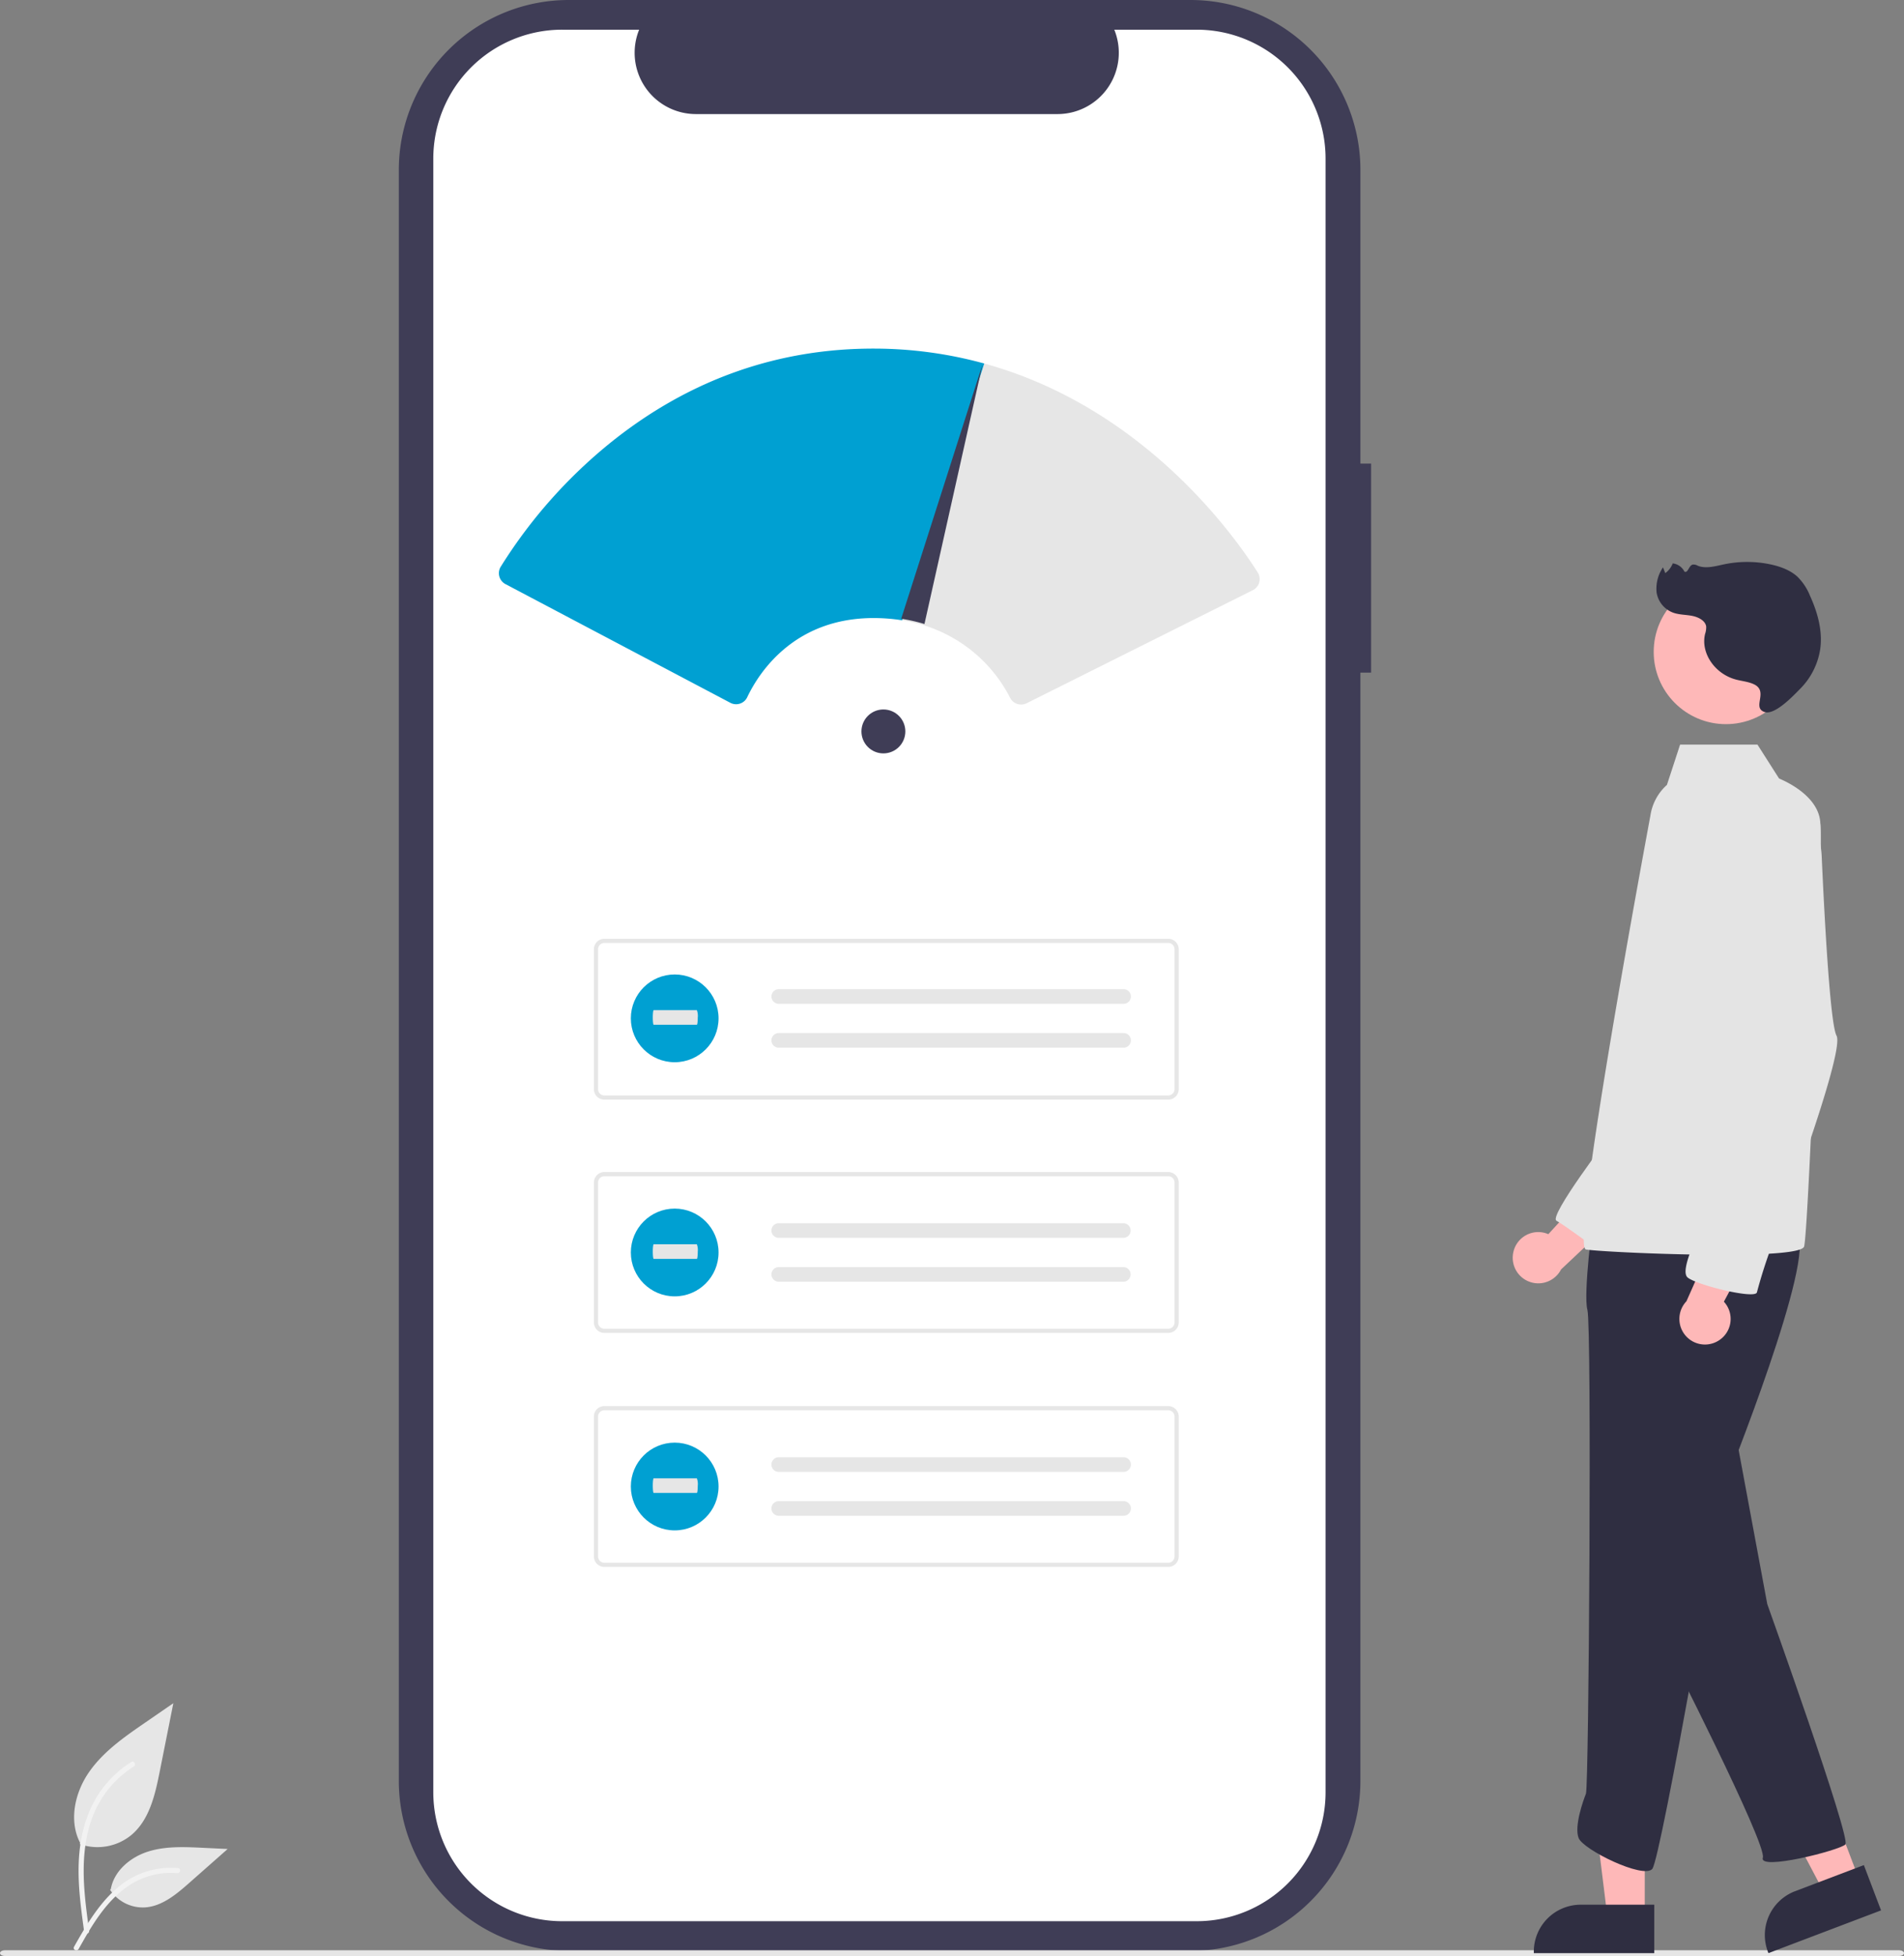 <svg xmlns="http://www.w3.org/2000/svg" data-name="Layer 1" width="693.973" height="712.573"
     viewBox="0 0 693.973 712.573">
    <rect x="0" y="0" width="693.973" height="712.573" fill="#808080" stroke="none"/>
    <path id="a7e0d23c-0c47-41f1-93b9-87dfccd4c0f5-602" data-name="Path 968"
          d="M752.758,262.605h-3.9v-106.977a61.915,61.915,0,0,0-61.915-61.915h-226.65a61.915,61.915,0,0,0-61.916,61.914v586.884a61.915,61.915,0,0,0,61.915,61.915h226.648a61.915,61.915,0,0,0,61.915-61.915v-403.758h3.9Z"
          transform="translate(-253.014 -93.713)" fill="#3f3d56"/>
    <path id="a1ad11fc-8226-4675-bbe0-e36020d9de96-603" data-name="Path 969"
          d="M736.158,151.481v595.175a46.959,46.959,0,0,1-46.942,46.952h-231.3a46.966,46.966,0,0,1-46.973-46.952v-595.175a46.965,46.965,0,0,1,46.971-46.951h28.058a22.329,22.329,0,0,0,20.656,30.74h131.868a22.329,22.329,0,0,0,20.656-30.74h30.055a46.959,46.959,0,0,1,46.951,46.942Z"
          transform="translate(-253.014 -93.713)" fill="#fff"/>
    <path id="a71e44ec-7616-4081-86af-b6db32cd39f3-604" data-name="Path 39"
          d="M678.824,494.309h-205.537a3.81,3.81,0,0,1-3.806-3.806V439.519a3.811,3.811,0,0,1,3.806-3.806h205.537a3.811,3.811,0,0,1,3.806,3.806v50.985a3.811,3.811,0,0,1-3.806,3.806Zm-205.537-57.074a2.286,2.286,0,0,0-2.284,2.284v50.985a2.286,2.286,0,0,0,2.284,2.284h205.537a2.286,2.286,0,0,0,2.284-2.284v-50.985a2.286,2.286,0,0,0-2.284-2.284Z"
          transform="translate(-253.014 -93.713)" fill="#e6e6e6"/>
    <path id="a3f57aef-fb20-4553-8f82-b751eb5ec42c-605" data-name="Path 40"
          d="M536.852,454.074a2.664,2.664,0,0,0,0,5.329h125.605a2.665,2.665,0,0,0,.204-5.326q-.059-.002-.117-.002h-125.692Z"
          transform="translate(-253.014 -93.713)" fill="#e6e6e6"/>
    <path id="a617e1da-1a45-4bf0-a146-8b20186fa5b6-606" data-name="Path 41"
          d="M536.852,470.058a2.664,2.664,0,0,0,0,5.329h125.605a2.665,2.665,0,0,0,.204-5.326q-.059-.002-.117-.002h-125.692Z"
          transform="translate(-253.014 -93.713)" fill="#e6e6e6"/>
    <path id="f83fafa3-5270-49ac-8952-eedc3d6c92ed-607" data-name="Path 42"
          d="M678.824,579.289h-205.537a3.81,3.81,0,0,1-3.806-3.806V524.499a3.811,3.811,0,0,1,3.806-3.806h205.537a3.811,3.811,0,0,1,3.806,3.806v50.985A3.811,3.811,0,0,1,678.824,579.289Zm-205.537-57.074a2.286,2.286,0,0,0-2.284,2.284v50.985a2.286,2.286,0,0,0,2.284,2.284h205.537a2.286,2.286,0,0,0,2.284-2.284v-50.985a2.286,2.286,0,0,0-2.284-2.284Z"
          transform="translate(-253.014 -93.713)" fill="#e6e6e6"/>
    <path id="b1e095e5-1d51-47f4-b1e9-85a21efab4ec-608" data-name="Path 43"
          d="M536.852,539.33a2.664,2.664,0,0,0,0,5.329h125.605a2.665,2.665,0,0,0,.087-5.328h-125.692Z"
          transform="translate(-253.014 -93.713)" fill="#e6e6e6"/>
    <path id="e7ccabbb-2f45-40c9-adc9-a92013dc0f4d-609" data-name="Path 44"
          d="M536.852,555.318a2.664,2.664,0,0,0,0,5.329h125.605a2.665,2.665,0,0,0,.087-5.328h-125.692Z"
          transform="translate(-253.014 -93.713)" fill="#e6e6e6"/>
    <path id="ec532991-8ec8-4eba-a86f-87c70c278f41-610" data-name="Path 39-2"
          d="M678.824,664.547h-205.537a3.81,3.81,0,0,1-3.806-3.806V609.758a3.811,3.811,0,0,1,3.806-3.806h205.537a3.811,3.811,0,0,1,3.806,3.806v50.985a3.811,3.811,0,0,1-3.806,3.806Zm-205.537-57.074a2.286,2.286,0,0,0-2.284,2.284v50.985a2.286,2.286,0,0,0,2.284,2.284h205.537a2.286,2.286,0,0,0,2.284-2.284v-50.985a2.286,2.286,0,0,0-2.284-2.284Z"
          transform="translate(-253.014 -93.713)" fill="#e6e6e6"/>
    <path id="a788f10e-f95b-4590-bad9-be702445c232-611" data-name="Path 40-2"
          d="M536.852,624.591a2.664,2.664,0,1,0,0,5.329h125.605a2.665,2.665,0,0,0,.204-5.326q-.059-.002-.117-.002h-125.692Z"
          transform="translate(-253.014 -93.713)" fill="#e6e6e6"/>
    <path id="f15a5014-9b42-4c0b-a546-80766b911601-612" data-name="Path 41-2"
          d="M536.852,640.578a2.664,2.664,0,0,0,0,5.329h125.605a2.665,2.665,0,0,0,.204-5.326q-.059-.002-.117-.002h-125.692Z"
          transform="translate(-253.014 -93.713)" fill="#e6e6e6"/>
    <path id="b97f850c-7352-4ff9-8496-0f681ff3b244-613" data-name="Path 970"
          d="M945.173,806.287h-690.347c-1,0-1.812-.468-1.812-1.045s.812-1.045,1.812-1.045H945.174c1,0,1.812.468,1.812,1.045S946.173,806.287,945.173,806.287Z"
          transform="translate(-253.014 -93.713)" fill="#e6e6e6"/>
    <g id="ac055b4e-9afd-48c4-86db-12c8e2993e8d" data-name="Group 58">
        <path id="b77ebe88-e0c7-4a9a-a2fb-b51dce897c46-614" data-name="Path 438"
              d="M282.086,765.522a19.474,19.474,0,0,0,18.806-3.313c6.587-5.528,8.652-14.637,10.332-23.07l4.97-24.945-10.405,7.165c-7.483,5.152-15.134,10.47-20.316,17.933s-7.443,17.651-3.28,25.727"
              transform="translate(-253.014 -93.713)" fill="#e6e6e6"/>
        <path id="a8a7bc76-ff28-4167-bc9c-ebff63445848-615" data-name="Path 439"
              d="M283.693,797.459c-1.31-9.542-2.657-19.206-1.738-28.85.816-8.565,3.429-16.93,8.749-23.789a39.574,39.574,0,0,1,10.153-9.2c1.015-.641,1.95.968.939,1.606a37.622,37.622,0,0,0-14.885,17.955c-3.24,8.241-3.76,17.224-3.2,25.978.338,5.294,1.053,10.553,1.774,15.806a.964.964,0,0,1-.65,1.144.936.936,0,0,1-1.144-.65Z"
              transform="translate(-253.014 -93.713)" fill="#f2f2f2"/>
        <path id="abfc2b94-a38f-4778-bd11-bd0282c86570-616" data-name="Path 442"
              d="M293.12,782.149a14.336,14.336,0,0,0,12.491,6.447c6.323-.3,11.595-4.713,16.34-8.9l14.036-12.392-9.289-.444c-6.68-.32-13.533-.618-19.9,1.442s-12.231,7.018-13.394,13.6"
              transform="translate(-253.014 -93.713)" fill="#e6e6e6"/>
        <path id="ba99c695-899d-4604-b38e-601ed41861fa-617" data-name="Path 443"
              d="M279.991,802.944c6.3-11.156,13.618-23.555,26.685-27.518a29.779,29.779,0,0,1,11.224-1.159c1.192.1.894,1.94-.3,1.837a27.665,27.665,0,0,0-17.912,4.739c-5.051,3.438-8.983,8.217-12.311,13.286-2.039,3.1-3.865,6.341-5.691,9.573C281.104,804.735,279.404,803.989,279.991,802.944Z"
              transform="translate(-253.014 -93.713)" fill="#f2f2f2"/>
    </g>
    <g id="bf60e786-3805-43a5-8cdd-bbea060079bf" data-name="Group 59">
        <circle id="a323e3dd-8f2c-40f7-a0c1-7a235f78e8b7" data-name="Ellipse 5" cx="245.915" cy="370.985" r="15.986"
                fill="#00a0d2"/>
        <path id="b21d221e-9b86-4bff-9dca-a61a27263db1-618" data-name="Path 40-3"
              d="M491.276,461.712c-.184,0-.333,1.193-.333,2.664s.149,2.665.333,2.665h15.719c.184.024.336-1.149.339-2.62a5.943,5.943,0,0,0-.328-2.708h-15.73Z"
              transform="translate(-253.014 -93.713)" fill="#e6e6e6"/>
    </g>
    <g id="b51141dd-8175-4f5a-b697-41b89601b37f" data-name="Group 60">
        <circle id="e363222e-d569-47a6-8bf5-edbaac636a07" data-name="Ellipse 5-2" cx="245.915" cy="456.278" r="15.986"
                fill="#00a0d2"/>
        <path id="bf4b9d9b-b2cd-48cd-bc0b-2e6b007ef33d-619" data-name="Path 40-4"
              d="M491.276,547.005c-.184,0-.333,1.193-.333,2.664s.149,2.665.333,2.665h15.719c.184.024.336-1.149.339-2.62a5.943,5.943,0,0,0-.328-2.708h-15.73Z"
              transform="translate(-253.014 -93.713)" fill="#e6e6e6"/>
    </g>
    <g id="b35aa588-fd9e-4429-8570-fee6b5da93cc" data-name="Group 61">
        <circle id="b896a996-d737-41ee-9642-d5eaf8a9fd6b" data-name="Ellipse 5-3" cx="245.915" cy="541.536"
                r="15.986" fill="#00a0d2"/>
        <path id="f0c90521-3626-484d-9767-39f7327e6a31-620" data-name="Path 40-5"
              d="M491.276,632.263c-.184,0-.333,1.193-.333,2.664s.149,2.665.333,2.665h15.719c.184.024.336-1.149.339-2.62a5.943,5.943,0,0,0-.328-2.708h-15.73Z"
              transform="translate(-253.014 -93.713)" fill="#e6e6e6"/>
    </g>
    <path d="M625.2,350.382a4.487,4.487,0,0,1-4.012-2.45,52.874,52.874,0,0,0-31.372-26.411,59.999,59.999,0,0,0-8.408-1.904l-.58-.088L610.747,225.983l.506.018c58.128,15.795,91.385,62.381,100.193,76.283a4.494,4.494,0,0,1-1.797,6.423L627.219,349.904A4.507,4.507,0,0,1,625.2,350.382Z"
          transform="translate(-253.014 -93.713)" fill="#e6e6e6"/>
    <path id="e0f3bbc9-2b9f-408e-80ac-e1d5d48fdbc4-621" data-name="Path 2881"
          d="M804.637,549.706a9.276,9.276,0,0,1,12.711-6.383l22.283-24.293,4.164,16.616-21.8,20.521a9.326,9.326,0,0,1-17.359-6.462Z"
          transform="translate(-253.014 -93.713)" fill="#feb8b8"/>
    <path id="b7278a0b-1b02-42c5-a26a-5568eba21726-622" data-name="Path 2882"
          d="M852.495,792.044h-13.613l-6.478-52.517h20.1Z" transform="translate(-253.014 -93.713)"
          fill="#feb8b8"/>
    <path id="ae5e3f59-c07c-4936-a848-b4ed4a22f493-623" data-name="Path 2883"
          d="M855.968,787.598h-26.815a17.089,17.089,0,0,0-17.088,17.087v.556h43.9Z"
          transform="translate(-253.014 -93.713)" fill="#2f2e41"/>
    <path id="e2dcac65-80ca-45a3-9c58-68329f82aa19-624" data-name="Path 2884"
          d="M930.684,778.556l-12.729,4.832-24.693-46.8,18.787-7.13Z" transform="translate(-253.014 -93.713)"
          fill="#feb8b8"/>
    <path id="e33efd2e-5dad-4e18-8ce5-ea4b13e613d2-625" data-name="Path 2885"
          d="M932.355,773.167l-25.069,9.515h0a17.089,17.089,0,0,0-9.911,22.039l.2.519,41.045-15.578Z"
          transform="translate(-253.014 -93.713)" fill="#2f2e41"/>
    <path id="aea1be6b-88fd-4404-a4b2-fdb70dea932e-626" data-name="Path 2886"
          d="M885.865,617.36l11.283,60.714s30.625,85.428,28.476,87.577-31.7,9.671-30.088,4.836-35.461-77.369-35.461-77.369Z"
          transform="translate(-253.014 -93.713)" fill="#2f2e41"/>
    <path id="a45d4c0e-5c31-49a4-b00c-14ea50dd8cbe-627" data-name="Path 2887"
          d="M840.109,507.03s-22.777,29.774-19.792,31.4,14.547,10.236,14.547,10.236l11.764-32.284Z"
          transform="translate(-253.014 -93.713)" fill="#e4e4e4"/>
    <path id="ababf4ae-7dbc-4717-bb50-ecd0b5fac405-628" data-name="Path 2888"
          d="M833.748,537.082s-3.761,27.939-2.149,33.849.537,173.543-.537,176.229-4.3,11.82-2.686,16.118,23.64,15.044,26.864,11.283,26.866-140.768,26.866-140.768,33.312-82.742,25.79-90.8S833.748,537.082,833.748,537.082Z"
          transform="translate(-253.014 -93.713)" fill="#2f2e41"/>
    <circle id="a4a0a325-f198-46ef-8204-e1264a7da486" data-name="Ellipse 542" cx="629.072" cy="237.482" r="26.327"
            fill="#feb8b8"/>
    <path id="f1bcc5ff-8c37-42ba-ac71-fb7b653723a6-629" data-name="Path 2890"
          d="M854.576,390.696a18.664,18.664,0,0,1,6-11.04l4.8-14.675h28.209l7.861,12.335c8.5,3.661,14.8,9.467,15.039,16.311,1.3,4.545-4.3,148.828-5.91,154.2-.473,1.564-6.9,2.4-15.936,2.772-8.285.338-18.756.29-28.809.059-16.645-.387-32.162-1.279-34.773-1.757C825.152,547.828,853.991,394.086,854.576,390.696Z"
          transform="translate(-253.014 -93.713)" fill="#e4e4e4"/>
    <path id="f2ae932d-f3ee-421e-b804-f39bdd3d1485-630" data-name="Path 2891"
          d="M879.516,582.026a9.276,9.276,0,0,0,1.826-14.106l15.569-29.056-17.059,1.558-12.168,27.352a9.326,9.326,0,0,0,11.833,14.251Z"
          transform="translate(-253.014 -93.713)" fill="#feb8b8"/>
    <path id="a13bc27c-3d22-450d-9b6a-4857ac9e22b6-631" data-name="Path 2893"
          d="M882.104,374.823s-24.715,10.208-15.581,36,19.342,56.415,19.342,56.415-12.895,69.31-12.895,72-8.059,17.193-4.836,19.88,24.715,8.059,25.252,5.373a181.719,181.719,0,0,1,5.91-18.268c1.075-2.149,26.327-69.31,23.1-75.22-2.372-4.349-4.454-44.2-5.388-64.939a34.107,34.107,0,0,0-17.781-28.715C894.223,374.687,888.391,373.251,882.104,374.823Z"
          transform="translate(-253.014 -93.713)" fill="#e4e4e4"/>
    <path id="a3aad1c3-1778-4515-92de-8de9e018032c-632" data-name="Path 2800"
          d="M892.219,342.962c-2-.922-4.317-1.113-6.479-1.686-7.734-2.052-12.916-9.689-11.261-16.6a7.479,7.479,0,0,0,.406-2.736c-.289-2.047-2.687-3.368-4.986-3.837s-4.746-.4-6.943-1.155a9.39,9.39,0,0,1-6.136-7.366,13.674,13.674,0,0,1,2.327-9.171l.831,2.088a7.771,7.771,0,0,0,2.714-3.545,5.5,5.5,0,0,1,4.26,2.992c1.333.687,1.525-2.133,3-2.549a2.945,2.945,0,0,1,1.838.4c2.967,1.209,6.414.175,9.6-.495a41.222,41.222,0,0,1,16.771-.017c3.663.763,7.29,2.093,9.912,4.455a20.35,20.35,0,0,1,4.636,6.96c2.812,6.182,4.669,12.871,3.741,19.473a26.051,26.051,0,0,1-7.436,14.6c-2.123,2.137-9.05,9.591-12.848,8.321C891.388,351.494,897.842,345.56,892.219,342.962Z"
          transform="translate(-253.014 -93.713)" fill="#2f2e41"/>
    <circle cx="321.979" cy="266.459" r="8" fill="#3f3d56"/>
    <path d="M521.305,350.265a4.492,4.492,0,0,1-2.1-.524l-81.953-43.234a4.5,4.5,0,0,1-1.741-6.325,181.666,181.666,0,0,1,40.991-45.975c28.302-22.431,60.494-33.684,95.678-33.495a151.884,151.884,0,0,1,39.064,5.289l.505.137-29.927,93.541-.421-.063a66.682,66.682,0,0,0-8.139-.722c-30.451-.859-43.646,19.876-47.908,28.83a4.415,4.415,0,0,1-2.62,2.31A4.527,4.527,0,0,1,521.305,350.265Z"
          transform="translate(-253.014 -93.713)" fill="#00a0d2"/>
    <path d="M611.122,226.483l-21.16,94.56a60.384,60.384,0,0,0-8.48-1.92l29.63-92.64Z"
          transform="translate(-253.014 -93.713)" fill="#3f3d56"/>
</svg>